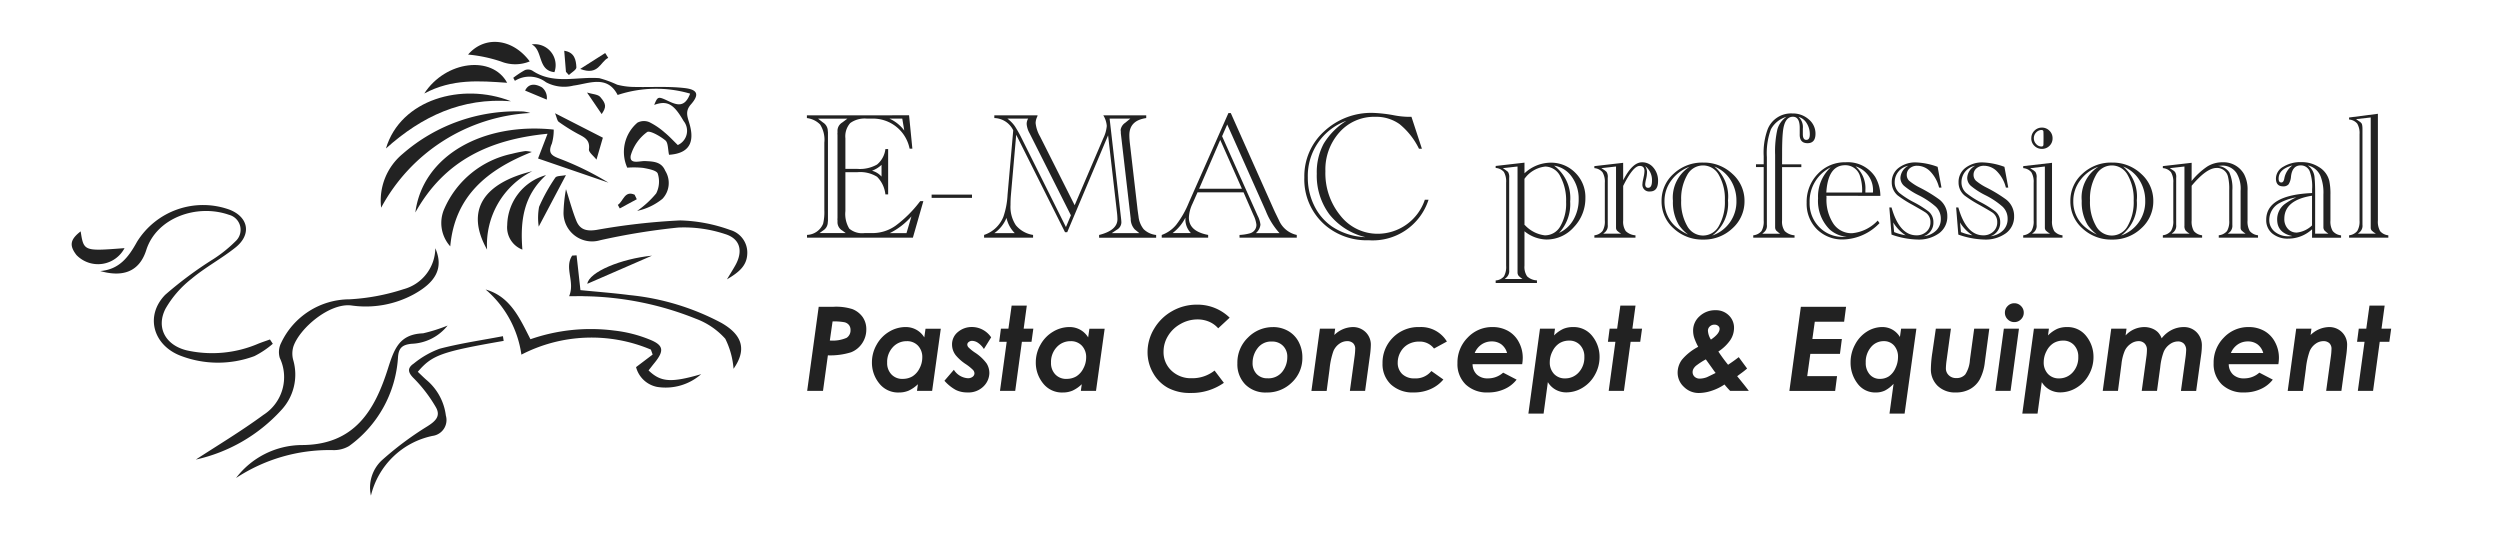 <svg xmlns="http://www.w3.org/2000/svg" xmlns:xlink="http://www.w3.org/1999/xlink" width="202.073" height="43.479" viewBox="0 0 202.073 43.479"><defs><style>.a{fill:#222;}.b{clip-path:url(#a);}</style><clipPath id="a"><path class="a" d="M0-243.855H202.073v43.479H0Z" transform="translate(0 243.855)"/></clipPath></defs><g transform="translate(0 243.855)"><g transform="translate(0 -243.855)"><g class="b"><g transform="translate(8.101 16.57)"><path class="a" d="M-64.291-51.691a7.116,7.116,0,0,1-1.494,1,8.438,8.438,0,0,1-5.973-.037c-2.213-.854-2.877-3.234-1.229-4.922a30.728,30.728,0,0,1,3.89-2.885,10.931,10.931,0,0,0,1.876-1.526,1.251,1.251,0,0,0-.611-2.054c-2.6-.912-5.856.241-6.686,2.845-.6,1.893-2.062,2.172-3.723,1.7,1.546-.126,2.292-1.129,2.974-2.364a6.286,6.286,0,0,1,7.469-2.6c1.549.6,1.81,2.01.487,3.063-1.137.906-2.443,1.6-3.557,2.533a8.324,8.324,0,0,0-2.089,2.4c-.8,1.544.006,2.975,1.725,3.383a9.455,9.455,0,0,0,5.778-.548c.307-.121.621-.225.932-.336Z" transform="translate(78.241 62.908)"/></g><g transform="translate(15.829 20.061)"><path class="a" d="M0-78.738C1.654-79.821,3.625-81,5.469-82.354a3.619,3.619,0,0,0,1.317-4.6A1.653,1.653,0,0,1,6.9-88.179a6.129,6.129,0,0,1,5.523-3.513,17.023,17.023,0,0,0,4.366-.818,3.468,3.468,0,0,0,2.568-3.313c.718,1.661-.036,2.785-1.728,3.72a8.127,8.127,0,0,1-5.038.911c-1.763-.238-4.2,1.828-4.706,3.319a1.965,1.965,0,0,0-.013,1.089,4.208,4.208,0,0,1-.984,4.067A13.207,13.207,0,0,1,0-78.738" transform="translate(0 95.824)"/></g><g transform="translate(41.486 5.614)"><path class="a" d="M-58.028-31.78c-.1-.449-.065-.973-.3-1.165-.423-.348-1.273-.829-1.477-.667a3.553,3.553,0,0,0-1.316,1.881c-.145.769.733.439,1.163.46.676.033,1.32.056,1.62.781a1.863,1.863,0,0,1-.222,2.27,4.847,4.847,0,0,1-2.048.978,7.679,7.679,0,0,0,1.542-1.415,2.111,2.111,0,0,0,.126-1.6c-.085-.261-.758-.386-1.186-.463a7.151,7.151,0,0,0-1.28-.017,3.111,3.111,0,0,1,.823-3.638,1.126,1.126,0,0,1,.961-.042,5.733,5.733,0,0,1,1.255.85c.361.294.676.644,1.046,1a1.258,1.258,0,0,0,.469-1.943c-.788-1.364-1.308-1.688-2.377-1.3.29-.689.3-.709,1.143-.312.7.33,1.335.548,1.762-.6a9.844,9.844,0,0,0-5.859.109c-.846-1.646-2.321-.919-3.579-.756a3.1,3.1,0,0,1-2.214-.275,2.208,2.208,0,0,0-2.511-.112L-70.62-38a7.633,7.633,0,0,1,.945-.625.7.7,0,0,1,.592.041c1.708,1.154,3.6.471,5.417.612a8.711,8.711,0,0,1,1.442.527,5.642,5.642,0,0,0,1.329.182c1.379.037,2.771-.067,4.134.092,1.064.124,1.19.538.5,1.322-.456.519-.305.939-.142,1.47.381,1.239.316,2.476-1.629,2.6" transform="translate(70.62 38.676)"/></g><g transform="translate(39.259 23.404)"><path class="a" d="M-60.685-30.139c.99.955,1.836,1,4.249.3A4.352,4.352,0,0,1-60-28.81a2.194,2.194,0,0,1-1.7-1.6l1.341-1.015-.143-.4a12.331,12.331,0,0,0-10.466.407,8.458,8.458,0,0,0-2.893-5.266c1.993.571,2.743,2.291,3.625,4.021a14.819,14.819,0,0,1,6.782-.7,10.715,10.715,0,0,1,2.831.717c1.166.462,1.215.91.41,1.9-.147.18-.289.365-.479.606" transform="translate(73.853 36.679)"/></g><g transform="translate(19.079 26.315)"><path class="a" d="M0-56.787a6.729,6.729,0,0,1,5.277-2.664c4.309.005,5.94-2.827,7-6.176.509-1.6.921-2.783,2.842-2.855a13.217,13.217,0,0,0,1.982-.628,3.9,3.9,0,0,1-2.923,1.474c-.756.084-1.04.339-1.089,1.118a9.557,9.557,0,0,1-3.957,7.151,2.421,2.421,0,0,1-1.322.324A13.709,13.709,0,0,0,0-56.787" transform="translate(0 69.109)"/></g><g transform="translate(33.572 10.39)"><path class="a" d="M0-31.263c.6-4.627,5.511-7.3,11.185-6.7a4,4,0,0,1-.151,1.135c-.365.82.042,1,.729,1.256a23.878,23.878,0,0,1,3.849,1.9L9.918-35.626l.768-2C6.031-37.169,2.365-35.49,0-31.263" transform="translate(0 38.047)"/></g><g transform="translate(45.539 15.291)"><path class="a" d="M-60.93-33.58c.315-.526.509-.829.683-1.143.633-1.14.393-2.145-.846-2.519a10.548,10.548,0,0,0-3.782-.523,53.886,53.886,0,0,0-6.3,1.024,2.308,2.308,0,0,1-2.967-2.183,12.166,12.166,0,0,1,.2-1.943c.3.936.518,1.765.836,2.553.293.726.829.866,1.647.737a52.737,52.737,0,0,1,6.748-.765,12.793,12.793,0,0,1,4.05.776,1.9,1.9,0,0,1,1.371,1.949c-.045.943-.671,1.467-1.637,2.036" transform="translate(74.151 40.867)"/></g><g transform="translate(30.732 9.011)"><path class="a" d="M-55.913-.564A14.575,14.575,0,0,0-67.969,7.089a4.9,4.9,0,0,1,1.74-4.35A13.972,13.972,0,0,1-56.492-.687a2.828,2.828,0,0,1,.579.122" transform="translate(68.045 0.687)"/></g><g transform="translate(29.922 27.177)"><path class="a" d="M-49.726-1.733c-5.029.876-5.79,1.143-6.941,2.5.228.216.456.443.7.658A4.467,4.467,0,0,1-54.4,4.3a1.293,1.293,0,0,1-1.066,1.645,6.479,6.479,0,0,0-4.99,4.829,3.018,3.018,0,0,1,.852-2.827,25.936,25.936,0,0,1,3.7-2.768c.7-.437,1.114-.857.677-1.584a11.457,11.457,0,0,0-1.753-2.29C-57.49.809-57.52.456-56.995.1A7.245,7.245,0,0,1-54.9-1.1c1.678-.439,3.406-.687,5.113-1.013Z" transform="translate(60.516 2.109)"/></g><g transform="translate(45.996 20.639)"><path class="a" d="M-.015-15.241c.5-1.172-.414-2.284.249-3.287l.356-.02c.1.9.2,1.8.311,2.812,1.293.129,2.633.229,3.963.4a19.94,19.94,0,0,1,7.428,2.247c1.764,1.005,2.033,2.215.985,3.711a6.555,6.555,0,0,0-.667-2.426,5.967,5.967,0,0,0-2.383-1.621,25.146,25.146,0,0,0-9.008-1.818c-.332-.016-.666,0-1.235,0" transform="translate(0.019 18.548)"/></g><g transform="translate(31.196 7.563)"><path class="a" d="M-46.577-2.86c-3.948-.308-7.2,1.21-10.107,3.817C-55.513-3-50.551-4.42-46.577-2.86" transform="translate(56.684 3.48)"/></g><g transform="translate(35.679 12.206)"><path class="a" d="M-33.68-.348c-3.641,1.444-6.234,3.594-6.593,7.631a2.824,2.824,0,0,1-.471-3.06A7.687,7.687,0,0,1-35.286-.2,10.142,10.142,0,0,1-34.2-.42a2.585,2.585,0,0,1,.516.072" transform="translate(40.989 0.424)"/></g><g transform="translate(34.292 5.255)"><path class="a" d="M0-10.613c1.734-2.67,5.5-3.1,6.7-.866-2.244-.155-4.434-.344-6.7.866" transform="translate(0 12.916)"/></g><g transform="translate(38.623 13.837)"><path class="a" d="M-20.291,0a6.65,6.65,0,0,0-3.655,6.34C-25.753,3.13-24.187.953-20.291,0" transform="translate(24.693)"/></g><g transform="translate(40.997 14.153)"><path class="a" d="M-14.475,0c-1.825,1.663-2.1,3.688-1.914,6.023A1.921,1.921,0,0,1-17.615,4.04,4.27,4.27,0,0,1-14.475,0" transform="translate(17.616)"/></g><g transform="translate(37.836 3.385)"><path class="a" d="M0-4.728c1.32-1.542,3.579-1.336,4.981.552a3.081,3.081,0,0,1-2.318.01A11.723,11.723,0,0,0,0-4.728" transform="translate(0 5.754)"/></g><g transform="translate(5.793 18.701)"><path class="a" d="M-3.351,0C-3.1,1.61-3.1,1.61.195,1.355a2.42,2.42,0,0,1-3.886.557C-4.291,1.137-4.2.654-3.351,0" transform="translate(4.078)"/></g><g transform="translate(44.862 9.153)"><path class="a" d="M0,0,3.867,1.977,3.351,3.751c-.227-.3-.641-.6-.609-.836.11-.83-.464-1.009-.987-1.3A14.67,14.67,0,0,1,.306.7C.173.607.149.36,0,0"/></g><g transform="translate(43.49 14.155)"><path class="a" d="M-10.393,0l-2.2,4.162a4.9,4.9,0,0,1,.029-1.6A14.186,14.186,0,0,1-11.255.207c.108-.164.515-.132.862-.207" transform="translate(12.648)"/></g><g transform="translate(47.471 20.665)"><path class="a" d="M0-10.484c.144-.955,2.726-2.029,5.229-2.275L0-10.484" transform="translate(0 12.759)"/></g><g transform="translate(42.977 3.583)"><path class="a" d="M0-.029A1.693,1.693,0,0,1,1.837,2.215C.457,2.071.931.446,0-.029" transform="translate(0 0.035)"/></g><g transform="translate(45.606 4.102)"><path class="a" d="M-.645-7.875c-.045-.551-.09-1.1-.14-1.709.854.129.952.766.983,1.339.011.2-.392.414-.607.622l-.236-.252" transform="translate(0.785 9.584)"/></g><g transform="translate(46.897 4.288)"><path class="a" d="M0-5.915,2.02-7.2l.246.389C1.612-6.5,1.493-5.343,0-5.915" transform="translate(0 7.199)"/></g><g transform="translate(42.444 6.849)"><path class="a" d="M0-2.182c.289-.611.859-.554,1.364-.258a1.074,1.074,0,0,1,.386.987L0-2.182" transform="translate(0 2.655)"/></g><g transform="translate(47.448 7.48)"><path class="a" d="M0,0C.442.136.873.138,1.062.352c.522.592.492.842.123,1.389L0,0"/></g><g transform="translate(49.939 15.654)"><path class="a" d="M-7.057-2.076l-1.375.744-.156-.288c.447-.283.536-1.186,1.357-.822l.174.365" transform="translate(8.588 2.526)"/></g><g transform="translate(65.232 9.32)"><path class="a" d="M-37.045-43.882l.4-1.35a5.7,5.7,0,0,1-1.75,1.35Zm-.341-9.255h-1.038a3.082,3.082,0,0,1,1.2.964ZM-39.062-49.4a2.23,2.23,0,0,1-.771.475,1.586,1.586,0,0,1,.771.475Zm-5.013,5.517h2.121l-.282-.208a.784.784,0,0,1-.386-.623v-.237a.23.23,0,0,1,0-.119v-6.778a.241.241,0,0,1,0-.119V-52.2a.785.785,0,0,1,.386-.623l.415-.311h-2.373l.4.311a.815.815,0,0,1,.386.623.748.748,0,0,0,.015.148v7.193a.751.751,0,0,0-.015.148.785.785,0,0,1-.386.623Zm7.238-9.522.267,2.7h-.223a3.018,3.018,0,0,0-3.055-2.432h-.4a1.988,1.988,0,0,0-1.342.358,1.614,1.614,0,0,0-.393,1.235v2.471h.964a2.813,2.813,0,0,0,1.594-.352,1.912,1.912,0,0,0,.675-1.25h.222v3.663h-.222a2.367,2.367,0,0,0-.675-1.424,2.585,2.585,0,0,0-1.579-.371h-.979v3.144a2.286,2.286,0,0,0,.311,1.416,1.6,1.6,0,0,0,1.231.363h.668A3.223,3.223,0,0,0-37.9-44.5a9.7,9.7,0,0,0,1.906-1.891l.059-.074h.252l-.845,2.951h-8.558v-.223a1.464,1.464,0,0,0,1.3-.9,3.963,3.963,0,0,0,.1-1.083v-5.473a2.294,2.294,0,0,0-.341-1.468,1.817,1.817,0,0,0-1.068-.519V-53.4Z" transform="translate(45.084 53.404)"/></g><path class="a" d="M422.336-155.65H425.6v.267h-3.263Z" transform="translate(-347.034 171.377)"/><g transform="translate(79.544 9.32)"><path class="a" d="M-47.572-43.882h2.225l-.371-.3a1.255,1.255,0,0,1-.326-.86l-.8-6.911v-.134a1.228,1.228,0,0,1-.015-.134.833.833,0,0,1,.371-.578l.415-.341H-47.75l.935,8.157q.015.149.015.267a.7.7,0,0,1-.371.564Zm-3.708-.489.4-.949-3.337-6.629a1.828,1.828,0,0,1-.237-.742.832.832,0,0,1,.119-.445h-1.676a2.714,2.714,0,0,1,.608.623q.281.445.475.831Zm-4.138.489a2.494,2.494,0,0,1-.667-1.231,2.782,2.782,0,0,1-.979,1.231Zm4.242-.074h-.178L-55.3-51.832l-.43,4.909q-.03.342-.03.771a2.689,2.689,0,0,0,.43,1.631,2.244,2.244,0,0,0,1.394.786v.223h-3.96v-.223A2.549,2.549,0,0,0-56.337-45.2,6.424,6.424,0,0,0-56-46.967l.46-5.221a1.748,1.748,0,0,0-1.528-.994V-53.4h3.5a.62.62,0,0,0-.029.1,1.223,1.223,0,0,0-.134.519,2.734,2.734,0,0,0,.356,1.083l2.8,5.562,2.314-5.413a2.8,2.8,0,0,0,.282-.994,1.919,1.919,0,0,0-.282-.86h3.471v.223q-1.365.193-1.365,1.379,0,.193.015.371l.015.178.623,5.369q0,.045.089.653a1.966,1.966,0,0,0,.415,1.031,1.692,1.692,0,0,0,1.009.467v.223H-48.6v-.223q1.483-.371,1.483-1.276a5.561,5.561,0,0,0-.044-.593l-.712-6.185Z" transform="translate(57.895 53.404)"/></g><g transform="translate(93.901 9.142)"><path class="a" d="M-22.487-8.612l2.878,6.437a2.021,2.021,0,0,1,.222.712,1.03,1.03,0,0,1-.371.682h1.913a5.812,5.812,0,0,1-1.112-1.794l-3.115-6.986Zm1.6,4.242-1.75-3.945-1.705,3.945ZM-25.008-.782a1.6,1.6,0,0,1-.445-1.038v-.208A3.578,3.578,0,0,1-26.492-.782Zm4.256-3.293h-3.722l-.415.935a2.824,2.824,0,0,0-.282,1.112q0,1.1,1.557,1.394v.223h-3.752V-.633A2.659,2.659,0,0,0-26.2-1.449a7.574,7.574,0,0,0,1.023-1.795l3.2-7.238h.193l3.485,7.816c.01.02.039.084.089.193l.326.668A2.028,2.028,0,0,0-16.451-.633v.223h-4.627V-.633a3.716,3.716,0,0,0,.845-.133.7.7,0,0,0,.519-.7,2.372,2.372,0,0,0-.237-.771Z" transform="translate(27.367 10.481)"/></g><g transform="translate(105.425 9.127)"><path class="a" d="M-22.761-46.274a5.285,5.285,0,0,1-2.914-1.846,5.246,5.246,0,0,1-1.016-3.285,4.882,4.882,0,0,1,.556-2.418A5.649,5.649,0,0,1-24.3-55.677a4.728,4.728,0,0,0-3.115,4.583,5.075,5.075,0,0,0,.512,2.262,4.363,4.363,0,0,0,1.416,1.683,5.169,5.169,0,0,0,2.729.875M-19.038-56l.845,2.581h-.237A5.9,5.9,0,0,0-20-55.41,3.264,3.264,0,0,0-21.975-56a3.737,3.737,0,0,0-2.877,1.246A4.494,4.494,0,0,0-25.994-51.6a5.405,5.405,0,0,0,1.224,3.6,3.811,3.811,0,0,0,3.033,1.453A4.027,4.027,0,0,0-17.956-49.3h.3a4.739,4.739,0,0,1-4.835,3.278,5.177,5.177,0,0,1-3.411-1.127,4.875,4.875,0,0,1-1.795-3.96,4.883,4.883,0,0,1,1.594-3.708,5.57,5.57,0,0,1,3.967-1.5,11.3,11.3,0,0,1,1.72.2A6.762,6.762,0,0,0-19.335-56Z" transform="translate(27.7 56.315)"/></g><g transform="translate(120.894 13.146)"><path class="a" d="M-21.736-1.093A3.263,3.263,0,0,1-20.43,1.814a3.4,3.4,0,0,1-.9,2.536,2.56,2.56,0,0,0,1.164-1.068,3.24,3.24,0,0,0,.423-1.661A3,3,0,0,0-20.3-.189a2.161,2.161,0,0,0-1.439-.9M-24.123,3.7l.044.03a2.622,2.622,0,0,0,1.6.816,1.425,1.425,0,0,0,1.253-.734,3.622,3.622,0,0,0,.467-1.965,4.051,4.051,0,0,0-.467-2.062,1.38,1.38,0,0,0-1.209-.8,2.387,2.387,0,0,0-1.691.994Zm-1.6,4.375h1.439l-.163-.119-.03-.03-.089-.074a.443.443,0,0,1-.119-.282V-1.019l-1.187.134.282.193.03.029.1.074a.757.757,0,0,1,.1.489v7.46a.679.679,0,0,1-.193.563l-.03.03Zm1.6-8.543a3.121,3.121,0,0,1,2.091-.86,2.741,2.741,0,0,1,2.017.816A2.759,2.759,0,0,1-19.2,1.517a3.352,3.352,0,0,1-.934,2.366,2.926,2.926,0,0,1-2.21,1,2.914,2.914,0,0,1-1.78-.668V7a1.336,1.336,0,0,0,.215.86,1.227,1.227,0,0,0,.794.326V8.4h-3.337V8.191a.951.951,0,0,0,.667-.327A1.554,1.554,0,0,0-25.607,7V.289a1.555,1.555,0,0,0-.178-.862A.95.95,0,0,0-26.452-.9v-.163l2.329-.267Z" transform="translate(26.452 1.331)"/></g><g transform="translate(128.873 13.117)"><path class="a" d="M-18.864-1.367a.865.865,0,0,1,.163.494,2.608,2.608,0,0,1-.074.553A2.63,2.63,0,0,0-18.849.1q0,.3.237.3.312,0,.311-.583a1.411,1.411,0,0,0-.564-1.182m-3.382,5.473h1.454l-.184-.119-.031-.029-.092-.074a.353.353,0,0,1-.108-.267V-1.323l-1.187.134.3.193.029.029.089.074a.757.757,0,0,1,.1.489v3.8a.679.679,0,0,1-.193.564l-.029.029ZM-20.629-.21q.741-1.453,1.528-1.453a1.159,1.159,0,0,1,.92.438,1.608,1.608,0,0,1,.371,1.075q0,.845-.653.845a.544.544,0,0,1-.608-.623,1.631,1.631,0,0,1,.044-.3l.059-.282a2.3,2.3,0,0,0,.059-.445q0-.415-.386-.415-.534,0-1.335,1.617V3.038a1.369,1.369,0,0,0,.208.86,1.24,1.24,0,0,0,.786.341v.193h-3.322V4.239a1,1,0,0,0,.66-.349,1.5,1.5,0,0,0,.185-.853V0A1.506,1.506,0,0,0-22.3-.856a.951.951,0,0,0-.66-.334v-.163l2.328-.267Z" transform="translate(22.957 1.664)"/></g><g transform="translate(134.302 13.131)"><path class="a" d="M-18.865-27.2a2.88,2.88,0,0,0,1.958-2.8,3.079,3.079,0,0,0-.482-1.7,2.694,2.694,0,0,0-1.3-1.077,3.168,3.168,0,0,1,1.1,2.744,3.211,3.211,0,0,1-1.157,2.744Zm-2.507-2.833a3.863,3.863,0,0,0,.482,2.054,1.457,1.457,0,0,0,1.283.779,1.457,1.457,0,0,0,1.283-.779,3.865,3.865,0,0,0,.482-2.054,3.866,3.866,0,0,0-.482-2.054,1.457,1.457,0,0,0-1.283-.779,1.457,1.457,0,0,0-1.283.779,3.864,3.864,0,0,0-.482,2.054m.549,2.744a3.323,3.323,0,0,1-.741-.771,3.55,3.55,0,0,1-.475-1.943,2.943,2.943,0,0,1,1.35-2.759,3.143,3.143,0,0,0-1.476,1.1,2.765,2.765,0,0,0-.556,1.676,2.679,2.679,0,0,0,.935,2.091,3.973,3.973,0,0,0,.964.608m-2.136-2.7a2.9,2.9,0,0,1,.979-2.21,3.371,3.371,0,0,1,2.373-.9,3.355,3.355,0,0,1,2.373.912,2.9,2.9,0,0,1,.979,2.2,2.913,2.913,0,0,1-.971,2.2,3.33,3.33,0,0,1-2.366.912,3.39,3.39,0,0,1-2.388-.9,2.9,2.9,0,0,1-.979-2.21" transform="translate(22.959 33.107)"/></g><g transform="translate(141.717 9.172)"><path class="a" d="M-16.814-1.23a1.129,1.129,0,0,1,.356.957V.175q0,.464.282.463t.281-.448a1.649,1.649,0,0,0-.252-.9,1.157,1.157,0,0,0-.668-.516m-2.922,9.448H-18.3L-18.46,8.1l-.03-.029L-18.579,8a.42.42,0,0,1-.119-.266V1.845a8.071,8.071,0,0,1,.185-2.07,1.844,1.844,0,0,1,.734-1.005,2.109,2.109,0,0,0-1.26,1.013,5.587,5.587,0,0,0-.326,2.255v5.47a.676.676,0,0,1-.193.562c-.01,0-.02.01-.03.029Zm1.6-5.606h1.557v.223h-1.557V7.149a1.333,1.333,0,0,0,.215.86,1.277,1.277,0,0,0,.793.341v.193h-3.337V8.351A1,1,0,0,0-19.8,8.01a1.549,1.549,0,0,0,.178-.86V2.833h-.623V2.611h.623V1.958a5.49,5.49,0,0,1,.326-2.195,2.034,2.034,0,0,1,2-1.261,1.922,1.922,0,0,1,1.313.475A1.483,1.483,0,0,1-15.435.134q0,.771-.645.771-.66,0-.63-.751V-.332q0-.9-.549-.9-.7,0-.816,1.271-.059.591-.059,1.684Z" transform="translate(20.463 1.497)"/></g><g transform="translate(146.033 13.117)"><path class="a" d="M-24.674-11.278A2.02,2.02,0,0,0-26.083-13.4a2.334,2.334,0,0,1,.8,1.929v.191Zm-3.767,0h2.892a3.674,3.674,0,0,0-.193-1.4,1.226,1.226,0,0,0-1.172-.81q-1.394,0-1.528,2.21M-26.736-7.7A2.365,2.365,0,0,1-28.174-8.3a3.245,3.245,0,0,1-.934-2.515,3.188,3.188,0,0,1,1.023-2.5,3.058,3.058,0,0,0-1.705,2.84,2.72,2.72,0,0,0,.779,1.99,2.641,2.641,0,0,0,1.965.791,2.831,2.831,0,0,0,.311-.015m-1.706-3.307a.846.846,0,0,1,.015.163,3.509,3.509,0,0,0,.556,2.091,1.761,1.761,0,0,0,1.506.771,3.246,3.246,0,0,0,2.076-1.023l.148.206a4.208,4.208,0,0,1-2.907,1.322A2.912,2.912,0,0,1-29.2-8.31a2.9,2.9,0,0,1-.83-2.146,3.228,3.228,0,0,1,.9-2.33,3,3,0,0,1,2.255-.94,2.647,2.647,0,0,1,2.388,1.187,3.073,3.073,0,0,1,.415,1.528Z" transform="translate(30.028 13.725)"/></g><g transform="translate(152.722 13.131)"><path class="a" d="M-12.781-27.478a1.691,1.691,0,0,0,1.008-.466,1.287,1.287,0,0,0,.371-.939,1.326,1.326,0,0,0-.4-.976,6.418,6.418,0,0,0-1.424-.947,5.945,5.945,0,0,1-1.142-.739.871.871,0,0,1-.3-.651,1.175,1.175,0,0,1,.638-.976,1.343,1.343,0,0,0-1.1,1.317,1.13,1.13,0,0,0,.371.873,6.865,6.865,0,0,0,1.172.755,8.129,8.129,0,0,1,1.2.754,1.1,1.1,0,0,1,.386.858,1.151,1.151,0,0,1-.786,1.139m-2.388-.334.119.043a3.663,3.663,0,0,0,.668.188l.148.029a3.221,3.221,0,0,1-1.008-1.038Zm3.515-5.273.311,1.676h-.193a2.84,2.84,0,0,0-.7-1.29,1.476,1.476,0,0,0-1.068-.475.89.89,0,0,0-.608.208.661.661,0,0,0-.237.519.65.65,0,0,0,.2.489,4.52,4.52,0,0,0,.853.549,11.358,11.358,0,0,1,1.543.935,1.674,1.674,0,0,1,.682,1.379,1.647,1.647,0,0,1-.66,1.372,2.794,2.794,0,0,1-1.758.512,6.752,6.752,0,0,1-2.091-.4l-.178-2.195h.178q.637,2.255,2.017,2.254a1.14,1.14,0,0,0,.809-.3.988.988,0,0,0,.319-.756.916.916,0,0,0-.371-.771q-.163-.119-1.083-.638a9.838,9.838,0,0,1-1.172-.742,1.362,1.362,0,0,1-.5-1.083,1.419,1.419,0,0,1,.548-1.157,2.213,2.213,0,0,1,1.439-.445,5.65,5.65,0,0,1,1.72.356" transform="translate(15.555 33.44)"/></g><g transform="translate(158.121 13.131)"><path class="a" d="M-12.781-27.478a1.691,1.691,0,0,0,1.008-.466,1.287,1.287,0,0,0,.371-.939,1.326,1.326,0,0,0-.4-.976,6.424,6.424,0,0,0-1.424-.947,5.945,5.945,0,0,1-1.142-.739.871.871,0,0,1-.3-.651,1.174,1.174,0,0,1,.638-.976,1.343,1.343,0,0,0-1.1,1.317,1.13,1.13,0,0,0,.371.873,6.865,6.865,0,0,0,1.172.755,8.129,8.129,0,0,1,1.2.754,1.1,1.1,0,0,1,.386.858,1.151,1.151,0,0,1-.786,1.139m-2.388-.334.119.043a3.663,3.663,0,0,0,.668.188l.148.029a3.221,3.221,0,0,1-1.008-1.038Zm3.515-5.273.311,1.676h-.193a2.84,2.84,0,0,0-.7-1.29,1.476,1.476,0,0,0-1.068-.475.889.889,0,0,0-.608.208.661.661,0,0,0-.237.519.65.65,0,0,0,.2.489,4.52,4.52,0,0,0,.853.549,11.358,11.358,0,0,1,1.543.935,1.673,1.673,0,0,1,.682,1.379,1.647,1.647,0,0,1-.66,1.372,2.794,2.794,0,0,1-1.758.512,6.752,6.752,0,0,1-2.091-.4l-.178-2.195h.178q.637,2.255,2.017,2.254a1.14,1.14,0,0,0,.809-.3.988.988,0,0,0,.319-.756.916.916,0,0,0-.371-.771q-.163-.119-1.083-.638a9.838,9.838,0,0,1-1.172-.742,1.362,1.362,0,0,1-.5-1.083,1.419,1.419,0,0,1,.548-1.157,2.213,2.213,0,0,1,1.439-.445,5.65,5.65,0,0,1,1.72.356" transform="translate(15.555 33.44)"/></g><g transform="translate(163.534 10.314)"><path class="a" d="M-6.766-.889a.617.617,0,0,0-.43.208.654.654,0,0,0-.178.46.664.664,0,0,0,.186.467.562.562,0,0,0,.422.2A.144.144,0,0,0-6.6.283q.015-.549,0-1.023,0-.148-.163-.148m-.816.667A.828.828,0,0,1-7.33-.829a.828.828,0,0,1,.608-.252.829.829,0,0,1,.608.252.828.828,0,0,1,.252.608.821.821,0,0,1-.252.615.841.841,0,0,1-.608.245A.84.84,0,0,1-7.33.394a.821.821,0,0,1-.252-.615m.059,7.713h1.454l-.185-.119-.031-.03-.092-.074A.354.354,0,0,1-6.484,7V2.063L-7.671,2.2l.3.193.03.029.089.074a.755.755,0,0,1,.1.489v3.8a.679.679,0,0,1-.193.564l-.03.03Zm-.712.326V7.625a1,1,0,0,0,.66-.349,1.5,1.5,0,0,0,.185-.853V3.383a1.506,1.506,0,0,0-.185-.853.951.951,0,0,0-.66-.334V2.033l2.329-.267V6.423a1.549,1.549,0,0,0,.178.86,1,1,0,0,0,.668.341v.193Z" transform="translate(8.235 1.081)"/></g><g transform="translate(167.345 13.131)"><path class="a" d="M-18.865-27.2a2.88,2.88,0,0,0,1.958-2.8,3.079,3.079,0,0,0-.482-1.7,2.694,2.694,0,0,0-1.3-1.077,3.168,3.168,0,0,1,1.1,2.744,3.211,3.211,0,0,1-1.157,2.744Zm-2.506-2.833a3.865,3.865,0,0,0,.482,2.054,1.457,1.457,0,0,0,1.283.779,1.456,1.456,0,0,0,1.283-.779,3.863,3.863,0,0,0,.482-2.054,3.864,3.864,0,0,0-.482-2.054,1.456,1.456,0,0,0-1.283-.779,1.457,1.457,0,0,0-1.283.779,3.866,3.866,0,0,0-.482,2.054m.549,2.744a3.32,3.32,0,0,1-.742-.771,3.553,3.553,0,0,1-.475-1.943,2.943,2.943,0,0,1,1.35-2.759,3.143,3.143,0,0,0-1.476,1.1,2.765,2.765,0,0,0-.556,1.676,2.679,2.679,0,0,0,.935,2.091,3.975,3.975,0,0,0,.964.608m-2.136-2.7a2.9,2.9,0,0,1,.979-2.21,3.371,3.371,0,0,1,2.373-.9,3.355,3.355,0,0,1,2.373.912,2.9,2.9,0,0,1,.979,2.2,2.913,2.913,0,0,1-.971,2.2,3.33,3.33,0,0,1-2.366.912,3.389,3.389,0,0,1-2.388-.9,2.9,2.9,0,0,1-.979-2.21" transform="translate(22.959 33.107)"/></g><g transform="translate(174.821 13.117)"><path class="a" d="M-24.2-26.589h1.439l-.163-.118-.03-.029-.089-.074a.336.336,0,0,1-.119-.266V-30.05a2.46,2.46,0,0,0-.326-1.434,1.373,1.373,0,0,0-1.157-.607q-.075,0-.341.03a1.2,1.2,0,0,1,.912.518,3.061,3.061,0,0,1,.245,1.449v2.8a.7.7,0,0,1-.193.562c-.01,0-.02.01-.03.029Zm-4.539,0h1.453l-.178-.119-.029-.03-.089-.074a.578.578,0,0,1-.119-.415v-4.79l-1.187.133.3.193.03.03.089.074a.755.755,0,0,1,.1.489v3.8a.679.679,0,0,1-.193.564l-.03.03Zm1.617-4.257a5.805,5.805,0,0,1,1.268-1.172,2.294,2.294,0,0,1,1.223-.341,1.907,1.907,0,0,1,1.75.964,2.632,2.632,0,0,1,.281,1.335v2.4a1.548,1.548,0,0,0,.178.86,1,1,0,0,0,.668.341v.193h-3.174v-.193a1,1,0,0,0,.668-.341,1.546,1.546,0,0,0,.178-.86V-30.1a4.141,4.141,0,0,0-.1-1.1.9.9,0,0,0-.92-.7q-.816,0-2.017,1.439v2.8a1.548,1.548,0,0,0,.178.86,1,1,0,0,0,.668.341v.193h-3.174v-.193a1,1,0,0,0,.66-.349,1.5,1.5,0,0,0,.185-.853V-30.7a1.5,1.5,0,0,0-.185-.853.951.951,0,0,0-.66-.334v-.163l2.329-.267Z" transform="translate(29.447 32.359)"/></g><g transform="translate(183.171 13.102)"><path class="a" d="M-18.249-26.657h1.068l-.163-.118-.029-.029-.089-.074a.42.42,0,0,1-.119-.266v-2.677a3.643,3.643,0,0,0-.237-1.494,1.461,1.461,0,0,0-1.023-.858,1.316,1.316,0,0,1,.549,1.035q.045.4.044,1.332Zm-.252-.667v-2.4q-2.239.356-2.239,1.869a1.148,1.148,0,0,0,.282.8.935.935,0,0,0,.727.311,2.1,2.1,0,0,0,1.231-.578m-1.587-4.85q-1.112.3-1.113,1.068,0,.312.223.311.178,0,.237-.326a1.69,1.69,0,0,1,.653-1.053m0,5.71q-1.231-.252-1.231-1.335a1.546,1.546,0,0,1,.564-1.216,5.291,5.291,0,0,1,.979-.579,4.381,4.381,0,0,0-1.35.46,1.547,1.547,0,0,0-.831,1.35,1.2,1.2,0,0,0,.438.964,1.694,1.694,0,0,0,1.135.371,2.678,2.678,0,0,0,.3-.015m1.587-.549a2.828,2.828,0,0,1-1.913.756,1.955,1.955,0,0,1-1.305-.414,1.38,1.38,0,0,1-.489-1.11q0-2,3.708-2.16v-.311a3.6,3.6,0,0,0-.193-1.45.771.771,0,0,0-.727-.474q-.682,0-.786.9a1.343,1.343,0,0,1-.193.625.534.534,0,0,1-.445.169q-.578,0-.579-.638a1.1,1.1,0,0,1,.586-.942,2.642,2.642,0,0,1,1.461-.378,2.576,2.576,0,0,1,1.409.386,1.806,1.806,0,0,1,.86,1.142,5.152,5.152,0,0,1,.089,1.112v2.076a1.5,1.5,0,0,0,.185.853,1.014,1.014,0,0,0,.675.349v.193H-18.5Z" transform="translate(22.209 32.441)"/></g><g transform="translate(189.874 9.201)"><path class="a" d="M-3.281-44.634h1.453l-.184-.119-.031-.03-.092-.074a.354.354,0,0,1-.108-.267v-8.9l-1.186.134.3.208a.043.043,0,0,1,.029.015l.089.089q.1.089.1.489v7.742a.679.679,0,0,1-.193.564l-.029.03Zm-.712.326V-44.5a1,1,0,0,0,.66-.347,1.5,1.5,0,0,0,.186-.851v-6.979a1.494,1.494,0,0,0-.186-.85.951.951,0,0,0-.66-.333v-.163l2.329-.3V-45.7a1.548,1.548,0,0,0,.178.86A1,1,0,0,0-.82-44.5v.193Z" transform="translate(3.993 54.319)"/></g><g transform="translate(65.245 24.797)"><path class="a" d="M-8.434-12.562a2.809,2.809,0,0,0,1.355-.217.712.712,0,0,0,.317-.633.636.636,0,0,0-.124-.4.654.654,0,0,0-.366-.226,4.52,4.52,0,0,0-.961-.065Zm-.9-2.726h1.192A4.339,4.339,0,0,1-6.61-15.1a1.861,1.861,0,0,1,.838.656,1.71,1.71,0,0,1,.286.984,1.975,1.975,0,0,1-.334,1.12,1.927,1.927,0,0,1-.9.73,5.652,5.652,0,0,1-1.872.247l-.394,2.869h-1.28Z" transform="translate(10.264 15.288)"/></g><g transform="translate(70.479 26.437)"><path class="a" d="M-11.405-19.289a1.517,1.517,0,0,0,.795-.2,1.574,1.574,0,0,0,.569-.636,1.867,1.867,0,0,0,.23-.886,1.335,1.335,0,0,0-.347-.961,1.2,1.2,0,0,0-.913-.363,1.486,1.486,0,0,0-1.12.485,1.745,1.745,0,0,0-.46,1.252,1.31,1.31,0,0,0,.349.952,1.193,1.193,0,0,0,.9.36m1.852-4.056h1.235l-.7,5.026H-10.24l.074-.54a2.7,2.7,0,0,1-.752.521,2,2,0,0,1-.784.148,1.931,1.931,0,0,1-1.589-.735,2.649,2.649,0,0,1-.59-1.709,2.849,2.849,0,0,1,.378-1.416A2.765,2.765,0,0,1-12.489-23.1a2.574,2.574,0,0,1,1.33-.377,1.772,1.772,0,0,1,.86.214,1.748,1.748,0,0,1,.65.623Z" transform="translate(13.88 23.475)"/></g><g transform="translate(76.333 26.437)"><path class="a" d="M-17.416-3.832-18-2.89a1.7,1.7,0,0,0-.477-.5.882.882,0,0,0-.468-.16.439.439,0,0,0-.282.092.265.265,0,0,0-.116.208.347.347,0,0,0,.093.222,3.431,3.431,0,0,0,.533.43,3.562,3.562,0,0,1,.934.871,1.471,1.471,0,0,1,.224.788,1.546,1.546,0,0,1-.46,1.058,1.723,1.723,0,0,1-1.333.5,2.054,2.054,0,0,1-.917-.2,3.432,3.432,0,0,1-.921-.744l.762-.887A1.441,1.441,0,0,0-19.3-.529a.6.6,0,0,0,.39-.118.35.35,0,0,0,.146-.279.426.426,0,0,0-.111-.266,3.831,3.831,0,0,0-.605-.487,3.64,3.64,0,0,1-.79-.7,1.407,1.407,0,0,1-.305-.859,1.276,1.276,0,0,1,.478-1.03,1.713,1.713,0,0,1,1.13-.4,1.836,1.836,0,0,1,.868.217,1.894,1.894,0,0,1,.684.615" transform="translate(21.195 4.664)"/></g><g transform="translate(80.764 24.7)"><path class="a" d="M-4.633,0h1.226l-.254,1.867h.781l-.148,1.062h-.777l-.539,3.964H-5.575l.542-3.964h-.605L-5.5,1.867h.607Z" transform="translate(5.639)"/></g><g transform="translate(83.724 26.437)"><path class="a" d="M-11.405-19.289a1.517,1.517,0,0,0,.795-.2,1.574,1.574,0,0,0,.569-.636,1.87,1.87,0,0,0,.23-.886,1.335,1.335,0,0,0-.347-.961,1.2,1.2,0,0,0-.913-.363,1.486,1.486,0,0,0-1.12.485,1.745,1.745,0,0,0-.46,1.252,1.31,1.31,0,0,0,.349.952,1.193,1.193,0,0,0,.9.36m1.852-4.056h1.235l-.7,5.026H-10.24l.074-.54a2.7,2.7,0,0,1-.752.521,2,2,0,0,1-.784.148,1.931,1.931,0,0,1-1.589-.735,2.649,2.649,0,0,1-.59-1.709,2.849,2.849,0,0,1,.378-1.416A2.765,2.765,0,0,1-12.489-23.1a2.574,2.574,0,0,1,1.33-.377,1.772,1.772,0,0,1,.86.214,1.748,1.748,0,0,1,.65.623Z" transform="translate(13.88 23.475)"/></g><g transform="translate(92.756 24.626)"><path class="a" d="M-30.595-4.843l-.929.861a2.01,2.01,0,0,0-.735-.533A2.355,2.355,0,0,0-33.2-4.7a2.752,2.752,0,0,0-1.363.364,2.694,2.694,0,0,0-1.014.965,2.427,2.427,0,0,0-.363,1.278A2.038,2.038,0,0,0-35.3-.559a2.266,2.266,0,0,0,1.635.611,2.883,2.883,0,0,0,1.848-.619l.753.993a4.54,4.54,0,0,1-2.684.818A3.784,3.784,0,0,1-35.572.838,3.066,3.066,0,0,1-36.778-.357a3.353,3.353,0,0,1-.455-1.707A3.634,3.634,0,0,1-36.7-3.951a3.9,3.9,0,0,1,1.458-1.423,4,4,0,0,1,2.005-.52,3.715,3.715,0,0,1,2.638,1.051" transform="translate(37.233 5.893)"/></g><g transform="translate(100.014 26.437)"><path class="a" d="M-12.869-5.387a1.358,1.358,0,0,0-1.16.543,1.931,1.931,0,0,0-.4,1.176,1.257,1.257,0,0,0,.33.908,1.161,1.161,0,0,0,.879.344,1.414,1.414,0,0,0,1.188-.524,1.9,1.9,0,0,0,.408-1.2,1.221,1.221,0,0,0-.346-.9,1.209,1.209,0,0,0-.895-.346m.086-1.169a2.432,2.432,0,0,1,1.217.31,2.157,2.157,0,0,1,.852.878,2.65,2.65,0,0,1,.305,1.275,2.7,2.7,0,0,1-.836,2,2.832,2.832,0,0,1-2.07.824,2.287,2.287,0,0,1-1.709-.649,2.318,2.318,0,0,1-.638-1.7,2.8,2.8,0,0,1,.864-2.1,2.806,2.806,0,0,1,2.014-.836" transform="translate(15.661 6.556)"/></g><g transform="translate(106.001 26.437)"><path class="a" d="M-3.165-.6h1.231L-2-.087A2.182,2.182,0,0,1-.533-.727,1.452,1.452,0,0,1,.535-.313,1.41,1.41,0,0,1,.951.73a7.272,7.272,0,0,1-.079.883L.488,4.429H-.743L-.367,1.68a5.426,5.426,0,0,0,.055-.638A.614.614,0,0,0-.486.574.691.691,0,0,0-.979.41,1.086,1.086,0,0,0-1.6.625a1.374,1.374,0,0,0-.478.6,6.12,6.12,0,0,0-.306,1.43l-.236,1.779H-3.852Z" transform="translate(3.852 0.727)"/></g><g transform="translate(111.749 26.437)"><path class="a" d="M-23.984-5.385l-1.044.568a1.438,1.438,0,0,0-1.191-.563,1.808,1.808,0,0,0-.891.215,1.589,1.589,0,0,0-.619.62,1.712,1.712,0,0,0-.231.858,1.234,1.234,0,0,0,.365.932,1.386,1.386,0,0,0,1,.35A1.623,1.623,0,0,0-25.24-3l.97.685a2.85,2.85,0,0,1-1.024.769,3.269,3.269,0,0,1-1.366.278,2.569,2.569,0,0,1-1.851-.647,2.254,2.254,0,0,1-.677-1.709A2.859,2.859,0,0,1-28.352-5.7,2.879,2.879,0,0,1-26.2-6.553a2.435,2.435,0,0,1,2.214,1.168" transform="translate(29.188 6.553)"/></g><g transform="translate(117.805 26.437)"><path class="a" d="M-18.481-9.666a1.3,1.3,0,0,0-.462-.7,1.282,1.282,0,0,0-.781-.238,1.433,1.433,0,0,0-.818.245,1.523,1.523,0,0,0-.555.693Zm-.314,1.587,1.085.563a2.515,2.515,0,0,1-.968.758,3.145,3.145,0,0,1-1.337.279,2.485,2.485,0,0,1-1.813-.647,2.292,2.292,0,0,1-.663-1.719,2.851,2.851,0,0,1,.829-2.072,2.7,2.7,0,0,1,2-.848,2.53,2.53,0,0,1,1.259.31,2.2,2.2,0,0,1,.871.9,2.663,2.663,0,0,1,.319,1.284,3.289,3.289,0,0,1-.046.508h-4.01a1.16,1.16,0,0,0,.344.835,1.249,1.249,0,0,0,.9.311,1.824,1.824,0,0,0,1.229-.464" transform="translate(22.491 11.764)"/></g><g transform="translate(123.541 26.437)"><path class="a" d="M-15.2-5.046a1.464,1.464,0,0,0-.78.206,1.578,1.578,0,0,0-.563.641,1.9,1.9,0,0,0-.227.888,1.336,1.336,0,0,0,.341.956,1.178,1.178,0,0,0,.9.362,1.453,1.453,0,0,0,1.1-.485,1.762,1.762,0,0,0,.453-1.252,1.331,1.331,0,0,0-.344-.954,1.161,1.161,0,0,0-.883-.363m-2.067,5.9H-18.5l.938-6.865h1.212l-.073.545a2.579,2.579,0,0,1,.744-.528,1.973,1.973,0,0,1,.776-.146,1.9,1.9,0,0,1,1.575.734,2.669,2.669,0,0,1,.581,1.7,2.887,2.887,0,0,1-.373,1.418,2.75,2.75,0,0,1-1,1.051,2.519,2.519,0,0,1-1.312.376,1.761,1.761,0,0,1-.853-.212,1.689,1.689,0,0,1-.641-.618Z" transform="translate(18.497 6.141)"/></g><g transform="translate(129.966 24.7)"><path class="a" d="M-4.633,0h1.226l-.254,1.867h.781l-.148,1.062h-.777l-.539,3.964H-5.575l.542-3.964h-.605L-5.5,1.867h.607Z" transform="translate(5.639)"/></g><g transform="translate(135.61 25.074)"><path class="a" d="M-12.369-10.943q.7-.476.7-.873a.3.3,0,0,0-.116-.233.436.436,0,0,0-.3-.1.522.522,0,0,0-.374.145.451.451,0,0,0-.153.335,1.465,1.465,0,0,0,.24.725m-.411,1.6a5.945,5.945,0,0,0-.721.462.923.923,0,0,0-.277.3.552.552,0,0,0-.069.263.5.5,0,0,0,.162.381.6.6,0,0,0,.425.15A1.711,1.711,0,0,0-12.7-7.9q.078-.032.711-.345-.088-.106-.258-.351Zm2.663-.175.674.915a6.593,6.593,0,0,1-.535.421l-.268.2.286.352q.443.546.655.833h-1.509q-.245-.251-.457-.515a4.156,4.156,0,0,1-1.04.508,3.36,3.36,0,0,1-1.036.179,1.674,1.674,0,0,1-1.2-.49,1.549,1.549,0,0,1-.511-1.155,1.748,1.748,0,0,1,.35-1.046,4.307,4.307,0,0,1,1.313-1.042,4.679,4.679,0,0,1-.331-.753,1.929,1.929,0,0,1-.081-.55,1.535,1.535,0,0,1,.524-1.169,1.829,1.829,0,0,1,1.291-.485,1.466,1.466,0,0,1,1.069.413,1.383,1.383,0,0,1,.423,1.032,1.774,1.774,0,0,1-.3.967,3.425,3.425,0,0,1-.966.926,13.1,13.1,0,0,0,.785,1.071q.494-.328.853-.61" transform="translate(15.053 13.317)"/></g><g transform="translate(144.633 24.797)"><path class="a" d="M-4.279,0H-.625L-.782,1.206H-3.153l-.195,1.4H-.964l-.155,1.2H-3.514l-.25,1.8h2.411L-1.507,6.8h-3.7Z" transform="translate(5.208)"/></g><g transform="translate(149.576 26.437)"><path class="a" d="M-10.937-19.289a1.29,1.29,0,0,0,.73-.207,1.556,1.556,0,0,0,.523-.648,2.066,2.066,0,0,0,.212-.9,1.351,1.351,0,0,0-.318-.938,1.072,1.072,0,0,0-.839-.355,1.315,1.315,0,0,0-1.029.485,1.836,1.836,0,0,0-.423,1.252,1.379,1.379,0,0,0,.32.952,1.052,1.052,0,0,0,.824.36m1.714-4.056h1.235l-.952,6.865h-1.221l.329-2.411a2.534,2.534,0,0,1-.7.547,1.7,1.7,0,0,1-.734.155,1.766,1.766,0,0,1-1.488-.735,2.765,2.765,0,0,1-.552-1.709,2.98,2.98,0,0,1,.356-1.416A2.7,2.7,0,0,1-12-23.1a2.33,2.33,0,0,1,1.256-.377,1.648,1.648,0,0,1,.812.206,1.662,1.662,0,0,1,.614.6Z" transform="translate(13.311 23.475)"/></g><g transform="translate(156.07 26.567)"><path class="a" d="M-1.848,0H-.628L-.979,2.569a5.375,5.375,0,0,0-.055.637A.751.751,0,0,0-.8,3.765a.823.823,0,0,0,.6.227A.925.925,0,0,0,.531,3.7,2.4,2.4,0,0,0,.908,2.518L1.252,0H2.474l-.36,2.7a3.884,3.884,0,0,1-.419,1.415,2.03,2.03,0,0,1-.78.769A2.333,2.333,0,0,1-.23,5.156,2.018,2.018,0,0,1-1.7,4.622a1.843,1.843,0,0,1-.547-1.38,9.375,9.375,0,0,1,.121-1.33Z" transform="translate(2.249)"/></g><g transform="translate(161.283 24.511)"><path class="a" d="M-7.069,0a.734.734,0,0,1,.538.224.735.735,0,0,1,.224.538.734.734,0,0,1-.224.538.733.733,0,0,1-.538.224A.733.733,0,0,1-7.607,1.3.734.734,0,0,1-7.831.762.735.735,0,0,1-7.607.224.734.734,0,0,1-7.069,0m-.847,2.056h1.221l-.677,5.026H-8.6Z" transform="translate(8.603 0)"/></g><g transform="translate(163.466 26.437)"><path class="a" d="M-15.2-5.046a1.464,1.464,0,0,0-.78.206,1.578,1.578,0,0,0-.563.641,1.9,1.9,0,0,0-.227.888,1.336,1.336,0,0,0,.341.956,1.178,1.178,0,0,0,.9.362,1.454,1.454,0,0,0,1.1-.485,1.762,1.762,0,0,0,.453-1.252,1.331,1.331,0,0,0-.343-.954,1.162,1.162,0,0,0-.883-.363m-2.067,5.9H-18.5l.938-6.865h1.212l-.073.545a2.576,2.576,0,0,1,.744-.528,1.975,1.975,0,0,1,.776-.146,1.9,1.9,0,0,1,1.575.734,2.669,2.669,0,0,1,.581,1.7,2.884,2.884,0,0,1-.373,1.418,2.75,2.75,0,0,1-1,1.051,2.519,2.519,0,0,1-1.312.376,1.76,1.76,0,0,1-.853-.212,1.688,1.688,0,0,1-.641-.618Z" transform="translate(18.496 6.141)"/></g><g transform="translate(169.963 26.437)"><path class="a" d="M-3.165-.6H-1.93l-.075.549A2.062,2.062,0,0,1-.5-.727a1.714,1.714,0,0,1,.63.115A1.4,1.4,0,0,1,.6-.317a1.46,1.46,0,0,1,.311.5,2.355,2.355,0,0,1,.813-.679A2.148,2.148,0,0,1,2.7-.727,1.408,1.408,0,0,1,3.744-.3,1.5,1.5,0,0,1,4.16.8a5.437,5.437,0,0,1-.046.634l-.415,3H2.468l.353-2.582a6.683,6.683,0,0,0,.069-.693.748.748,0,0,0-.178-.54.667.667,0,0,0-.5-.185,1.114,1.114,0,0,0-.638.224,1.437,1.437,0,0,0-.492.6A4.923,4.923,0,0,0,.794,2.527l-.26,1.9H-.7l.374-2.735a4.285,4.285,0,0,0,.046-.571A.709.709,0,0,0-.467.6.674.674,0,0,0-.968.41a1.112,1.112,0,0,0-.61.206,1.388,1.388,0,0,0-.488.56A3.7,3.7,0,0,0-2.338,2.26l-.283,2.169H-3.852Z" transform="translate(3.852 0.727)"/></g><g transform="translate(178.926 26.437)"><path class="a" d="M-18.479-9.666a1.3,1.3,0,0,0-.462-.7,1.282,1.282,0,0,0-.781-.238,1.434,1.434,0,0,0-.818.245,1.522,1.522,0,0,0-.554.693Zm-.314,1.587,1.085.563a2.516,2.516,0,0,1-.968.758,3.146,3.146,0,0,1-1.337.279,2.485,2.485,0,0,1-1.813-.647,2.292,2.292,0,0,1-.663-1.719,2.85,2.85,0,0,1,.829-2.072,2.7,2.7,0,0,1,2-.848,2.531,2.531,0,0,1,1.259.31,2.2,2.2,0,0,1,.871.9,2.664,2.664,0,0,1,.319,1.284,3.319,3.319,0,0,1-.046.508h-4.01a1.16,1.16,0,0,0,.344.835,1.249,1.249,0,0,0,.9.311,1.823,1.823,0,0,0,1.229-.464" transform="translate(22.489 11.764)"/></g><g transform="translate(184.913 26.437)"><path class="a" d="M-3.165-.6h1.231L-2-.087A2.181,2.181,0,0,1-.533-.727,1.451,1.451,0,0,1,.535-.313,1.41,1.41,0,0,1,.951.73a7.272,7.272,0,0,1-.079.883L.488,4.429H-.743L-.367,1.68a5.426,5.426,0,0,0,.055-.638A.613.613,0,0,0-.486.574.691.691,0,0,0-.979.41,1.087,1.087,0,0,0-1.6.625a1.375,1.375,0,0,0-.478.6,6.132,6.132,0,0,0-.306,1.43l-.236,1.779H-3.852Z" transform="translate(3.852 0.727)"/></g><g transform="translate(190.518 24.7)"><path class="a" d="M-4.633,0h1.226l-.254,1.867h.781l-.148,1.062h-.777l-.539,3.964H-5.575l.542-3.964h-.605L-5.5,1.867h.607Z" transform="translate(5.639)"/></g></g></g></g></svg>